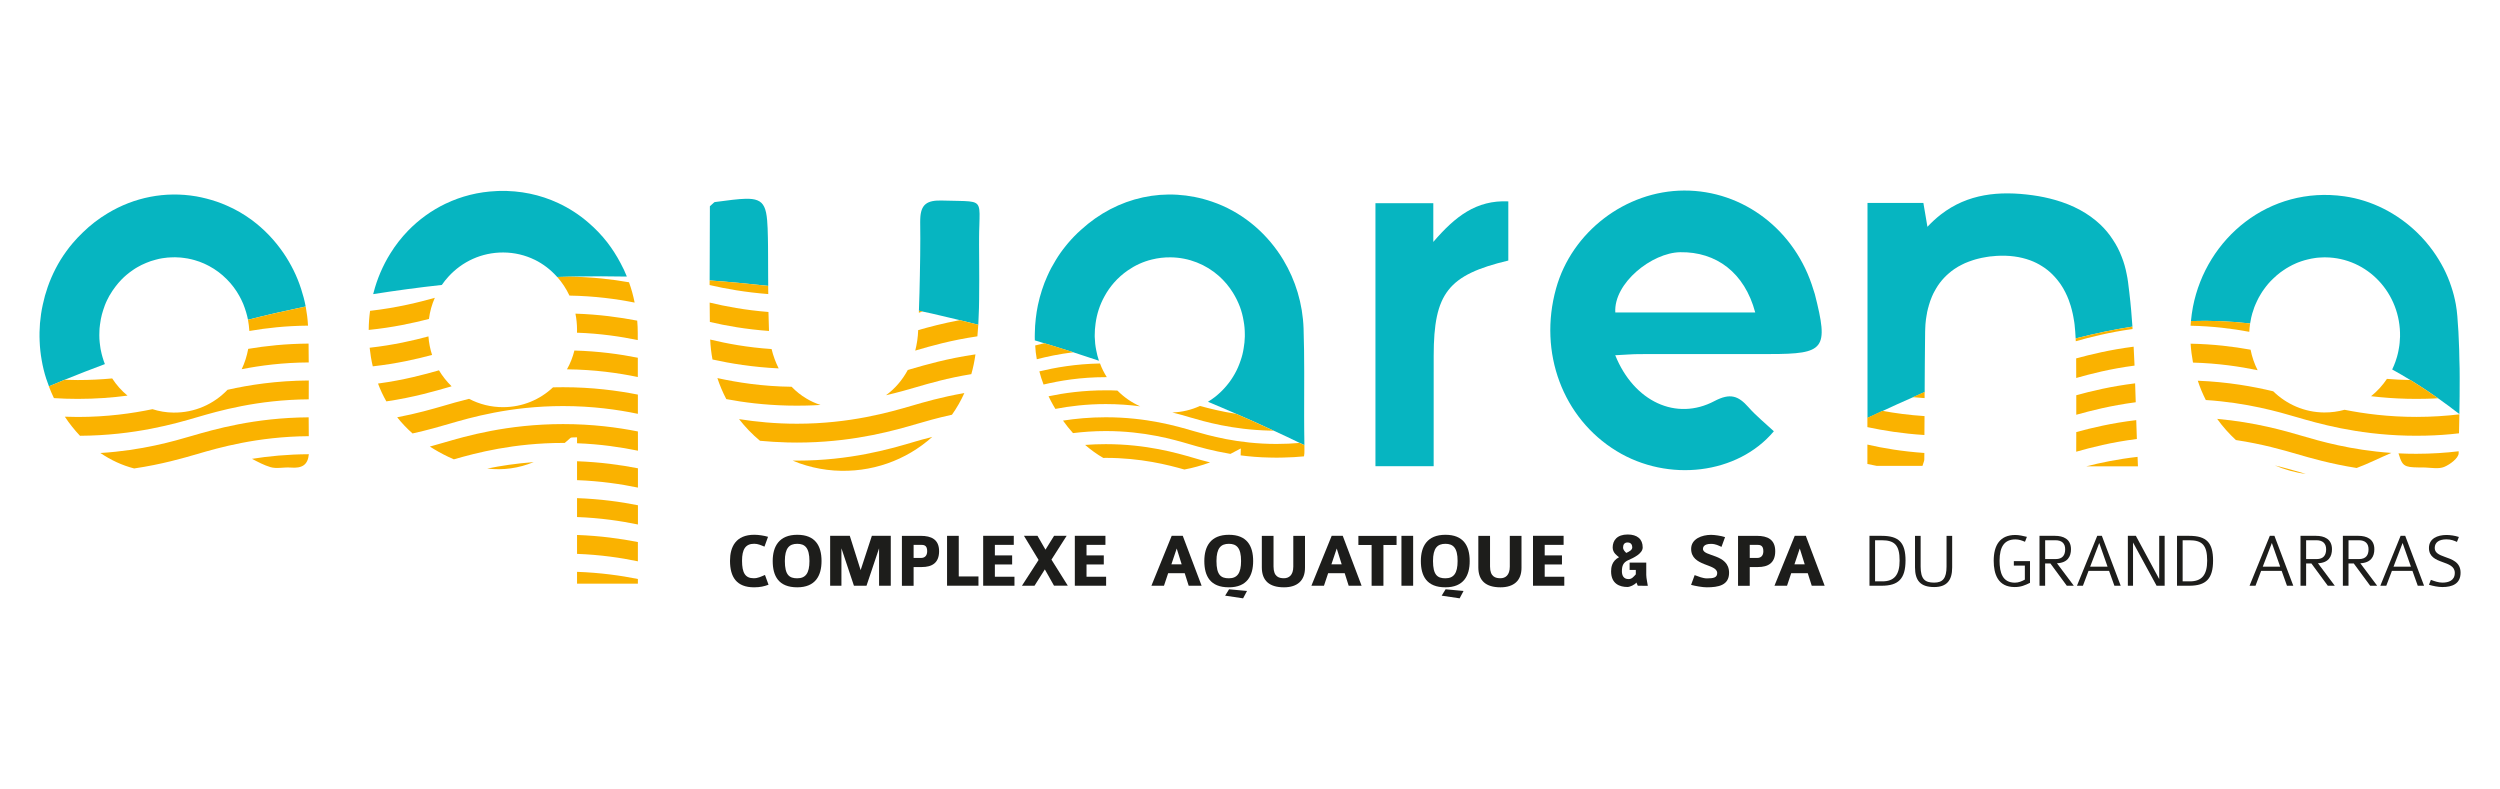 <?xml version="1.0" encoding="utf-8"?>
<!-- Generator: Adobe Illustrator 27.4.0, SVG Export Plug-In . SVG Version: 6.00 Build 0)  -->
<svg version="1.1" id="Calque_1" xmlns="http://www.w3.org/2000/svg" xmlns:xlink="http://www.w3.org/1999/xlink" x="0px" y="0px"
	 width="839.58px" height="264.93px" viewBox="0 0 839.58 264.93" enable-background="new 0 0 839.58 264.93" xml:space="preserve">
<g>
	<g>
		<g>
			<g>
				<path fill="#1D1D1B" d="M253.24,197.24c-5.91,0-8.08-3.49-8.08-8.9c0-4.67,1.94-8.75,8.16-8.75c1.45,0,3.34,0.3,4.61,0.69
					l-1.2,3.3c-1.1-0.46-2.19-0.97-3.43-0.97c-2.9,0-4.1,1.81-4.1,5.7c0,4.12,1.1,5.88,3.93,5.88c1.45,0,2.42-0.54,3.77-1.1
					l1.2,3.28C256.62,196.92,255.26,197.24,253.24,197.24z"/>
			</g>
		</g>
		<g>
			<g>
				<path fill="#1D1D1B" d="M267.74,197.24c-6.27,0-8.24-3.79-8.24-8.83c0-4.9,2.14-8.81,8.26-8.81c5.95,0,8.14,3.6,8.14,8.81
					C275.9,193.36,273.82,197.24,267.74,197.24z M267.74,182.63c-2.65,0-4.16,1.41-4.16,5.78c0,4.69,1.49,5.8,4.16,5.8
					c2.8,0,4.1-1.68,4.1-5.8C271.83,183.95,270.31,182.63,267.74,182.63z"/>
			</g>
		</g>
		<g>
			<g>
				<path fill="#1D1D1B" d="M295.22,196.71v-12.57L291,196.71h-4.22l-4.2-12.57v12.57h-3.79v-16.76h6.6l3.64,11.52l3.77-11.52h6.35
					v16.76H295.22z"/>
			</g>
		</g>
		<g>
			<g>
				<path fill="#1D1D1B" d="M309.58,190.43h-2.76v6.29h-3.93v-16.76h6.39c3.43,0,6.1,1.16,6.1,5.15
					C315.38,189.1,312.94,190.43,309.58,190.43z M309.24,182.98h-2.42v4.39h2.54c0.97,0,2.02-0.52,2.02-2.27
					C311.39,182.98,310.11,182.98,309.24,182.98z"/>
			</g>
		</g>
		<g>
			<g>
				<path fill="#1D1D1B" d="M318.05,196.71v-16.76h3.93v13.64h6.62v3.11H318.05z"/>
			</g>
		</g>
		<g>
			<g>
				<path fill="#1D1D1B" d="M330.18,196.71v-16.76h10.28v3.03h-6.35v3.55h5.8v3.03h-5.8v4.12h6.58v3.03
					C340.69,196.71,330.18,196.71,330.18,196.71z"/>
			</g>
		</g>
		<g>
			<g>
				<path fill="#1D1D1B" d="M353.98,196.71l-3.09-5.49l-3.47,5.49h-4.22l5.59-8.66l-4.92-8.12h4.54l2.69,4.67l2.9-4.67h4.22
					l-5.11,8.01l5.49,8.75h-4.63v0.02H353.98z"/>
			</g>
		</g>
		<g>
			<g>
				<path fill="#1D1D1B" d="M360.96,196.71v-16.76h10.28v3.03h-6.35v3.55h5.8v3.03h-5.8v4.12h6.58v3.03
					C371.47,196.71,360.96,196.71,360.96,196.71z"/>
			</g>
		</g>
		<g>
			<g>
				<path fill="#1D1D1B" d="M399.2,196.71l-1.34-4.22h-5.55l-1.41,4.22h-4.22l6.81-16.76h3.72l6.33,16.76H399.2z M395.18,184.2
					l-1.79,5.32h3.45L395.18,184.2z"/>
			</g>
		</g>
		<g>
			<g>
				<path fill="#1D1D1B" d="M412.69,197.24c-6.27,0-8.24-3.79-8.24-8.83c0-4.9,2.1-8.81,8.26-8.81c5.95,0,8.14,3.6,8.14,8.81
					C420.85,193.36,418.79,197.24,412.69,197.24z M412.69,182.63c-2.65,0-4.16,1.41-4.16,5.78c0,4.69,1.49,5.8,4.16,5.8
					c2.8,0,4.1-1.68,4.1-5.8C416.8,183.95,415.26,182.63,412.69,182.63z M417.47,200.94l-6.03-0.9l1.32-2.14l6.03,0.56
					L417.47,200.94z"/>
			</g>
		</g>
		<g>
			<g>
				<path fill="#1D1D1B" d="M431.2,197.24c-4.9,0-7.44-2.23-7.44-6.7v-10.58h3.93v10.3c0,3.49,1.89,3.93,3.49,3.93
					c1.64,0,3.15-0.97,3.15-3.93v-10.3h3.93v10.62C438.3,195.02,435.63,197.24,431.2,197.24z"/>
			</g>
		</g>
		<g>
			<g>
				<path fill="#1D1D1B" d="M452.93,196.71l-1.34-4.22h-5.55l-1.41,4.22h-4.22l6.81-16.76h3.72l6.33,16.76H452.93z M448.92,184.2
					l-1.79,5.32h3.45L448.92,184.2z"/>
			</g>
		</g>
		<g>
			<g>
				<path fill="#1D1D1B" d="M464.6,183.02v13.7h-3.97v-13.7h-4.44v-3.05h12.82v3.05H464.6z"/>
			</g>
		</g>
		<g>
			<g>
				<path fill="#1D1D1B" d="M470.65,196.71v-16.76h3.93v16.76H470.65z"/>
			</g>
		</g>
		<g>
			<g>
				<path fill="#1D1D1B" d="M485.41,197.24c-6.27,0-8.24-3.79-8.24-8.83c0-4.9,2.1-8.81,8.26-8.81c5.95,0,8.14,3.6,8.14,8.81
					C493.59,193.36,491.51,197.24,485.41,197.24z M485.41,182.63c-2.65,0-4.16,1.41-4.16,5.78c0,4.69,1.49,5.8,4.16,5.8
					c2.8,0,4.1-1.68,4.1-5.8C489.52,183.95,487.98,182.63,485.41,182.63z M490.19,200.94l-6.03-0.9l1.32-2.14l6.03,0.56
					L490.19,200.94z"/>
			</g>
		</g>
		<g>
			<g>
				<path fill="#1D1D1B" d="M503.91,197.24c-4.9,0-7.44-2.23-7.44-6.7v-10.58h3.93v10.3c0,3.49,1.89,3.93,3.49,3.93
					c1.64,0,3.15-0.97,3.15-3.93v-10.3h3.93v10.62C511.02,195.02,508.35,197.24,503.91,197.24z"/>
			</g>
		</g>
		<g>
			<g>
				<path fill="#1D1D1B" d="M514.83,196.71v-16.76h10.28v3.03h-6.35v3.55h5.8v3.03h-5.8v4.12h6.58v3.03
					C525.33,196.71,514.83,196.71,514.83,196.71z"/>
			</g>
		</g>
		<g>
			<g>
				<path fill="#1D1D1B" d="M550.02,196.71l-0.46-1.07c-0.56,0.76-2.17,1.49-3.03,1.49c-2.52,0-5.47-1.03-5.47-5.23
					c0-1.34,0.23-3.49,2.67-4.77c-0.65-0.52-2.14-1.47-2.14-3.26c0-2.35,1.45-4.37,5.04-4.37c3.19,0,5.04,1.53,5.04,4.35
					c0,2.08-3.13,3.53-4.81,4.25c-1.79,0.78-2.17,2-2.17,3.77c0,1.22,0.44,2.61,2.25,2.61c1.1,0,1.68-0.8,2.42-1.6v-1.47h-2.08
					v-2.48h5.59v4.16c0,1.1,0.46,2.99,0.52,3.64C553.4,196.71,550.02,196.71,550.02,196.71z M546.57,182.18
					c-1.1,0-1.49,0.8-1.49,1.68c0,0.86,0.69,1.43,1.07,1.83c0.97-0.44,2.02-0.97,2.02-1.87
					C548.14,183.15,547.91,182.18,546.57,182.18z"/>
			</g>
		</g>
		<g>
			<g>
				<path fill="#1D1D1B" d="M573.2,197.24c-1.45,0-3.87-0.44-5.28-0.82l1.2-3.28c1.24,0.46,2.76,1.1,4.12,1.1
					c2.14,0,3.45-0.23,3.45-1.79c0-3.23-8.75-2.12-8.75-8.12c0-3.38,3.64-4.71,6.7-4.71c1.14,0,3.32,0.3,4.69,0.76l-1.2,3.28
					c-0.97-0.42-1.92-1.01-3.53-1.01c-2.46,0-2.69,1.2-2.69,1.68c0,2.71,8.77,1.55,8.77,8.05
					C580.67,196.56,577.09,197.24,573.2,197.24z"/>
			</g>
		</g>
		<g>
			<g>
				<path fill="#1D1D1B" d="M590.38,190.43h-2.76v6.29h-3.93v-16.76h6.39c3.43,0,6.1,1.16,6.1,5.15
					C596.18,189.1,593.75,190.43,590.38,190.43z M590.04,182.98h-2.42v4.39h2.55c0.97,0,2.02-0.52,2.02-2.27
					C592.19,182.98,590.91,182.98,590.04,182.98z"/>
			</g>
		</g>
		<g>
			<g>
				<path fill="#1D1D1B" d="M608.44,196.71l-1.34-4.22h-5.55l-1.41,4.22h-4.22l6.81-16.76h3.72l6.33,16.76H608.44z M604.42,184.2
					l-1.79,5.32h3.45L604.42,184.2z"/>
			</g>
		</g>
		<g>
			<g>
				<path fill="#1D1D1B" d="M631.92,196.71h-4.09v-16.76h4.1c5.8,0,8.01,2.27,8.01,8.32C639.91,194.35,637.57,196.71,631.92,196.71z
					 M631.92,181.43h-2.21v13.81h2.44c3.93,0,5.8-2.1,5.8-6.94C637.96,183.06,636.27,181.43,631.92,181.43z"/>
			</g>
		</g>
		<g>
			<g>
				<path fill="#1D1D1B" d="M649.55,197.15c-4.56,0-6.43-2.14-6.43-6.62v-10.58h1.89v10.3c0,4.27,1.45,5.41,4.54,5.41
					c2.88,0,4.16-1.43,4.16-5.41v-10.3h1.89v10.62C655.61,195.02,653.68,197.15,649.55,197.15z"/>
			</g>
		</g>
		<g>
			<g>
				<path fill="#1D1D1B" d="M676.59,197.15c-5.59,0-7.04-4.31-7.04-8.83c0-5.15,2.04-8.66,7.28-8.66c1.18,0,2.67,0.32,3.87,0.63
					l-0.65,1.66c-1.01-0.44-2.04-0.8-3.19-0.8c-3.64,0-5.34,2.31-5.34,7.17c0,4.03,1.01,7.36,5.15,7.36c1.24,0,2.35-0.48,3.34-1.03
					v-4.71h-3.7v-1.49h5.43v7.28C680,196.58,678.7,197.15,676.59,197.15z"/>
			</g>
		</g>
		<g>
			<g>
				<path fill="#1D1D1B" d="M694.1,196.71l-5.51-7.48h-1.77v7.48h-1.89v-16.76h5.23c2.67,0,5.34,1.01,5.34,4.5
					c0,2.44-1.12,4.56-4.71,4.71l5.65,7.54L694.1,196.71L694.1,196.71z M690.3,181.43h-3.47v6.33h3.49c2.44,0,3.23-1.43,3.23-3.28
					C693.58,182.5,692.4,181.43,690.3,181.43z"/>
			</g>
		</g>
		<g>
			<g>
				<path fill="#1D1D1B" d="M710.08,196.71l-1.79-5h-6.89l-1.89,5h-2l6.81-16.76h1.55l6.33,16.76H710.08z M704.99,182.35l-3.05,7.95
					h5.84L704.99,182.35z"/>
			</g>
		</g>
		<g>
			<g>
				<path fill="#1D1D1B" d="M724.25,196.71l-7.91-14.52v14.52h-1.74v-16.76h2.69l7.84,14.52v-14.52h1.83v16.76H724.25z"/>
			</g>
		</g>
		<g>
			<g>
				<path fill="#1D1D1B" d="M735.21,196.71h-4.1v-16.76h4.1c5.8,0,8.01,2.27,8.01,8.32C743.21,194.35,740.88,196.71,735.21,196.71z
					 M735.21,181.43H733v13.81h2.44c3.93,0,5.8-2.1,5.8-6.94C741.24,183.06,739.56,181.43,735.21,181.43z"/>
			</g>
		</g>
		<g>
			<g>
				<path fill="#1D1D1B" d="M768.04,196.71l-1.79-5h-6.89l-1.89,5h-2l6.81-16.76h1.55l6.33,16.76H768.04z M762.96,182.35l-3.05,7.95
					h5.84L762.96,182.35z"/>
			</g>
		</g>
		<g>
			<g>
				<path fill="#1D1D1B" d="M781.75,196.71l-5.51-7.48h-1.77v7.48h-1.89v-16.76h5.23c2.67,0,5.34,1.01,5.34,4.5
					c0,2.44-1.12,4.56-4.71,4.71l5.65,7.54L781.75,196.71L781.75,196.71z M777.94,181.43h-3.47v6.33h3.49
					c2.44,0,3.23-1.43,3.23-3.28C781.2,182.5,780.02,181.43,777.94,181.43z"/>
			</g>
		</g>
		<g>
			<g>
				<path fill="#1D1D1B" d="M795.98,196.71l-5.51-7.48h-1.77v7.48h-1.89v-16.76h5.23c2.67,0,5.34,1.01,5.34,4.5
					c0,2.44-1.12,4.56-4.71,4.71l5.65,7.54L795.98,196.71L795.98,196.71z M792.18,181.43h-3.47v6.33h3.49
					c2.44,0,3.23-1.43,3.23-3.28C795.45,182.5,794.28,181.43,792.18,181.43z"/>
			</g>
		</g>
		<g>
			<g>
				<path fill="#1D1D1B" d="M811.96,196.71l-1.79-5h-6.89l-1.89,5h-2l6.81-16.76h1.55l6.33,16.76H811.96z M806.87,182.35l-3.05,7.95
					h5.84L806.87,182.35z"/>
			</g>
		</g>
		<g>
			<g>
				<path fill="#1D1D1B" d="M820.22,197.15c-1.45,0-3.09-0.36-4.5-0.76l0.65-1.66c1.24,0.46,2.52,0.93,3.89,0.93
					c2,0,4.14-0.67,4.14-3.26c0-2.25-2.08-2.9-4.22-3.68c-2.23-0.8-4.46-1.77-4.46-4.69c0-3.15,2.82-4.37,5.91-4.37
					c1.14,0,2.78,0.21,4.14,0.67l-0.65,1.66c-0.97-0.42-1.92-0.86-3.53-0.86c-2.37,0-3.93,0.93-3.93,2.9c0,1.66,1.53,2.31,3.3,2.95
					c2.48,0.88,5.38,1.77,5.38,5.36C826.34,196.1,823.5,197.15,820.22,197.15z"/>
			</g>
		</g>
	</g>
	<g>
		<g>
			<path fill="none" d="M58.78,86.42c-14.17-0.15-25.52,11.52-25.44,26.17c0.02,3.45,0.67,6.7,1.85,9.69
				c13.96-5.19,30.04-10.36,48.08-14.91C81.04,95.51,71.04,86.53,58.78,86.42z"/>
		</g>
	</g>
	<g>
		<g>
			<path fill="none" d="M169.02,84.8c-8.58-0.02-16.08,4.25-20.62,10.89c12.38-1.36,25.33-2.27,38.74-2.67
				C182.66,87.96,176.26,84.8,169.02,84.8z"/>
		</g>
	</g>
	<g>
		<g>
			<path fill="none" d="M418.04,113.11c0.4-14.59-10.79-26.55-24.95-26.7c-14.17-0.15-25.52,11.52-25.44,26.17
				c0.02,3.01,0.52,5.86,1.43,8.53c12.02,4.08,24.22,8.66,36.58,13.79C412.89,130.53,417.78,122.5,418.04,113.11z"/>
		</g>
	</g>
	<g>
		<g>
			<path fill="none" d="M670.49,85.9c-15.06,0.93-23.8,10.09-23.98,25.42c-0.09,6.77-0.13,13.54-0.15,20.31
				c17.49-7.57,34.33-13.77,50.71-17.97c-0.09-1.55-0.17-3.13-0.36-4.67C694.88,93.49,685.15,84.99,670.49,85.9z"/>
		</g>
	</g>
	<g>
		<g>
			<path fill="none" d="M780.97,86.42c-12.76-0.11-23.46,9.65-25.31,22.2c16.04,1.87,31.87,6.77,47.72,15.45
				c1.6-3.32,2.54-7.04,2.63-10.99C806.31,98.47,795.08,86.53,780.97,86.42z"/>
		</g>
	</g>
	<g>
		<g>
			<path fill="none" d="M564.27,84.7c-9.52,0.15-22.39,10.38-21.82,20.23c15.45,0,30.92,0,46.99,0
				C585.9,91.56,576.36,84.54,564.27,84.7z"/>
		</g>
	</g>
	<g>
		<g>
			<path fill="#06B5C1" d="M210.52,92.88c-2.9-0.06-5.8-0.09-8.66-0.09c-2.42,0-4.83,0.02-7.24,0.06c-1.03,0.02-2.06,0.04-3.09,0.06
				h-0.13c-1.43,0.02-2.86,0.06-4.27,0.11c-0.04-0.04-0.06-0.06-0.09-0.11h-0.02c-2.1-2.35-4.63-4.29-7.46-5.68c0,0,0,0-0.02,0
				c-3.17-1.55-6.75-2.42-10.53-2.44c-7.3-0.02-13.79,3.07-18.38,8.08c-0.82,0.88-1.57,1.83-2.25,2.82
				c-7.93,0.86-15.6,1.92-23.06,3.09c0.04-0.19,0.09-0.38,0.15-0.54c0.59-2.31,1.36-4.54,2.27-6.68c0.97-2.25,2.08-4.42,3.38-6.48
				c1.7-2.76,3.7-5.3,5.91-7.59c3.64-3.75,7.88-6.81,12.59-9.08c0.02-0.02,0.04-0.02,0.06-0.02c5.19-2.48,10.95-3.97,17.07-4.22
				c0.28-0.02,0.56-0.04,0.84-0.04c7.13-0.19,13.85,1.26,19.84,4.05c3.7,1.72,7.15,3.95,10.21,6.62c2.29,1.96,4.39,4.16,6.29,6.58
				c1.68,2.19,3.19,4.54,4.5,7.04C209.22,89.85,209.91,91.35,210.52,92.88z"/>
		</g>
	</g>
	<g>
		<g>
			<path fill="#06B5C1" d="M438.05,148.59c-0.02,0.3,0,0.61,0,0.9c-0.52-0.26-1.07-0.52-1.6-0.76c-2.9-1.41-5.78-2.78-8.66-4.08
				c-0.02-0.02-0.04-0.02-0.04-0.02c-0.46-0.23-0.9-0.44-1.34-0.61c-3.75-1.74-7.48-3.43-11.2-5.02h-0.02
				c-0.02,0-0.02-0.02-0.04-0.02c-3.17-1.41-6.33-2.73-9.48-4.05c0.8-0.48,1.57-1.03,2.33-1.6c1.47-1.16,2.82-2.46,4.01-3.91
				c1.01-1.2,1.89-2.5,2.67-3.89c0.78-1.39,1.43-2.86,1.94-4.42c0.48-1.34,0.84-2.78,1.05-4.22c0.23-1.24,0.34-2.5,0.38-3.79
				c0-0.28,0.02-0.56,0-0.84c0-1.51-0.13-3.01-0.4-4.44c-0.26-1.66-0.69-3.28-1.26-4.81c-0.63-1.66-1.41-3.23-2.33-4.71
				c-1.3-2.1-2.88-3.97-4.71-5.61c-4.35-3.85-10.01-6.2-16.25-6.27c-2.17-0.02-4.25,0.23-6.25,0.73c-2.95,0.71-5.68,1.98-8.1,3.66
				c-1.7,1.18-3.28,2.56-4.65,4.14c-1.22,1.39-2.29,2.92-3.19,4.59c-0.78,1.41-1.43,2.9-1.94,4.46c-0.48,1.49-0.84,3.05-1.05,4.67
				c-0.19,1.28-0.28,2.61-0.28,3.93v0.49c0.04,1.57,0.21,3.11,0.52,4.61c0.21,1.18,0.52,2.33,0.9,3.45
				c-2.88-0.97-5.74-1.92-8.6-2.84c-3.26-1.05-6.5-2.06-9.74-3.03c-1.07-0.34-2.12-0.65-3.19-0.97c-0.02-0.84-0.04-1.68,0-2.52
				c0.02-1.62,0.13-3.26,0.32-4.85c0.17-1.49,0.4-2.99,0.71-4.46c0.36-1.72,0.82-3.43,1.36-5.09c0.5-1.6,1.12-3.15,1.81-4.69
				c0.8-1.83,1.75-3.6,2.8-5.3c1.03-1.72,2.19-3.36,3.47-4.92c0.21-0.28,0.44-0.54,0.67-0.82c1.36-1.6,2.82-3.11,4.33-4.44
				c0,0,0-0.02,0.02-0.02c12.17-11.14,28.55-14.78,44.02-9.48c9.5,3.23,17.51,9.71,23,18.08c0.34,0.5,0.65,1.03,0.97,1.55
				c4.05,6.75,6.48,14.61,6.77,22.98c0.32,9.74,0.19,19.47,0.19,29.22c0,1.55,0,3.09,0.02,4.65
				C438.01,145.66,438.01,147.12,438.05,148.59z"/>
		</g>
	</g>
	<g>
		<g>
			<path fill="#06B5C1" d="M826.04,126.75c0,2.12,0,4.25-0.02,6.37c-0.02,1.98-0.04,3.95-0.09,5.93c-2.39-1.85-4.77-3.62-7.15-5.3
				c-1.39-0.99-2.78-1.94-4.14-2.84c-1.72-1.14-3.45-2.23-5.15-3.28c-0.02-0.02-0.04-0.02-0.04-0.02c-2.04-1.24-4.05-2.42-6.08-3.53
				c0.42-0.86,0.8-1.77,1.12-2.69c0.17-0.48,0.34-0.99,0.48-1.49c0.09-0.36,0.19-0.71,0.28-1.07c0.06-0.28,0.15-0.56,0.19-0.86
				c0.08-0.38,0.17-0.76,0.21-1.14c0.11-0.56,0.17-1.14,0.23-1.7c0-0.02,0-0.02,0-0.04c0.07-0.67,0.11-1.34,0.13-2.01
				c0.3-14.59-10.93-26.53-25.04-26.65h-0.52c-0.46,0-0.9,0.02-1.36,0.06c-0.08,0-0.19,0-0.3,0.02c-0.5,0.02-1.01,0.09-1.51,0.17
				c-0.38,0.04-0.76,0.11-1.12,0.19c-0.38,0.06-0.76,0.15-1.16,0.26c-0.73,0.17-1.47,0.38-2.19,0.63c-0.36,0.11-0.69,0.23-1.05,0.38
				c-0.23,0.09-0.44,0.19-0.67,0.28c-0.82,0.36-1.6,0.73-2.37,1.18c-0.65,0.36-1.3,0.76-1.92,1.2c-0.32,0.21-0.63,0.42-0.93,0.65
				c-0.44,0.34-0.88,0.67-1.3,1.05c-0.44,0.36-0.84,0.73-1.24,1.14c-0.28,0.26-0.54,0.52-0.8,0.8c-0.52,0.54-1.01,1.12-1.47,1.7
				c-0.23,0.3-0.46,0.59-0.67,0.9c-0.38,0.5-0.71,1.01-1.03,1.53c-0.19,0.28-0.36,0.56-0.52,0.88c-0.11,0.19-0.21,0.38-0.32,0.56
				c-0.15,0.28-0.3,0.54-0.42,0.84c-0.09,0.15-0.17,0.3-0.21,0.44c-0.17,0.3-0.3,0.61-0.42,0.93c-0.15,0.32-0.28,0.63-0.4,0.97
				c-0.23,0.65-0.46,1.3-0.65,1.98c0,0.02,0,0.02-0.02,0.04c-0.15,0.48-0.28,0.99-0.38,1.49c-0.02,0.13-0.06,0.23-0.06,0.34
				c-0.13,0.52-0.21,1.07-0.3,1.6c-6.58-0.76-13.2-1.03-19.87-0.82c0.15-1.62,0.38-3.19,0.67-4.77c4.5-23.12,25.61-40.7,50.83-37.12
				c9.21,1.3,17.79,5.72,24.47,12.19c1.96,1.89,3.75,3.97,5.36,6.22c1.32,1.83,2.5,3.79,3.55,5.8c1.01,1.98,1.87,4.03,2.56,6.16
				c0.65,1.89,1.14,3.87,1.51,5.86c0.23,1.34,0.42,2.69,0.52,4.08c0.06,0.73,0.13,1.47,0.15,2.21c0.17,1.98,0.28,3.97,0.34,5.95
				v0.02c0.11,2.12,0.17,4.22,0.19,6.35C826.02,122.75,826.04,124.75,826.04,126.75z"/>
		</g>
	</g>
	<g>
		<g>
			<path fill="#06B5C1" d="M542.91,151.49c17.32,10.58,40.63,7.84,52.81-6.66c-2.84-2.65-5.95-5.15-8.55-8.1
				c-3.4-3.83-6.12-4.81-11.4-2.04c-12.8,6.79-27.04,0.21-33.32-15.39c3.26-0.15,5.68-0.38,8.12-0.38
				c14.59-0.04,29.16-0.02,43.75-0.02c18.59,0,19.84-1.66,15.16-20.12c-0.13-0.48-0.32-0.95-0.46-1.43
				c-5.97-19.98-23.51-33.44-43.46-33.36c-19.67,0.09-37.72,13.9-42.99,32.92C516.59,118.4,524.83,140.47,542.91,151.49z
				 M564.27,84.7c12.09-0.19,21.63,6.85,25.19,20.23c-16.06,0-31.54,0-46.99,0C541.88,95.09,554.75,84.85,564.27,84.7z"/>
		</g>
	</g>
	<g>
		<g>
			<path fill="#06B5C1" d="M716.14,109.68c-6.29,0.99-12.65,2.33-19.07,3.97c-0.09-1.55-0.17-3.13-0.36-4.67
				c-0.04-0.28-0.06-0.54-0.11-0.82c-0.02-0.19-0.04-0.38-0.09-0.54c-0.06-0.46-0.13-0.9-0.23-1.32c-0.04-0.32-0.13-0.63-0.19-0.95
				c-0.11-0.46-0.21-0.9-0.32-1.34c-0.11-0.44-0.23-0.88-0.36-1.3c-0.21-0.67-0.44-1.34-0.67-1.98c-0.17-0.42-0.34-0.82-0.5-1.22
				c-0.19-0.44-0.4-0.88-0.61-1.3c-0.23-0.46-0.48-0.93-0.73-1.36c-0.15-0.26-0.28-0.48-0.44-0.71c-0.19-0.32-0.38-0.61-0.59-0.9
				c-0.11-0.15-0.19-0.28-0.3-0.4c-0.19-0.28-0.4-0.54-0.61-0.8c-0.3-0.36-0.59-0.69-0.88-1.03c-0.28-0.32-0.56-0.61-0.86-0.9
				c-0.52-0.52-1.07-1.01-1.64-1.45c-0.28-0.21-0.52-0.4-0.8-0.61c-0.34-0.23-0.65-0.44-0.99-0.65c-1.24-0.8-2.56-1.45-3.99-1.98
				c-3.32-1.22-7.11-1.74-11.31-1.49c-0.61,0.04-1.22,0.11-1.81,0.17h-0.13c-0.06,0-0.15,0.02-0.21,0.02
				c-0.38,0.04-0.73,0.11-1.12,0.17c-0.56,0.09-1.14,0.17-1.68,0.3c-0.44,0.09-0.86,0.19-1.28,0.3c-0.3,0.09-0.59,0.15-0.86,0.23
				c-0.3,0.06-0.56,0.15-0.84,0.26c-0.48,0.15-0.97,0.32-1.43,0.5c-0.4,0.15-0.78,0.3-1.14,0.46h-0.02
				c-0.36,0.17-0.71,0.34-1.07,0.52c-0.44,0.21-0.88,0.44-1.3,0.69c-0.44,0.26-0.86,0.52-1.26,0.8c-0.09,0.06-0.15,0.11-0.21,0.15
				c-0.54,0.38-1.07,0.78-1.57,1.22c-0.28,0.23-0.54,0.46-0.82,0.73c-0.28,0.26-0.54,0.5-0.8,0.8c-0.5,0.52-0.99,1.1-1.43,1.68
				c0,0.02-0.02,0.02-0.02,0.02c-0.44,0.59-0.86,1.2-1.24,1.85c-0.23,0.36-0.44,0.73-0.63,1.12c-0.15,0.26-0.28,0.5-0.4,0.76
				c-0.15,0.32-0.3,0.65-0.44,0.99c-0.21,0.46-0.38,0.93-0.54,1.39c-0.19,0.54-0.36,1.1-0.52,1.66c-0.02,0.06-0.04,0.13-0.04,0.21
				c-0.13,0.42-0.26,0.84-0.34,1.28c-0.11,0.38-0.17,0.76-0.23,1.16c-0.06,0.23-0.11,0.48-0.13,0.71c-0.06,0.4-0.15,0.8-0.19,1.22
				c-0.04,0.4-0.09,0.82-0.13,1.26c-0.02,0.15-0.02,0.32-0.04,0.46c0,0.11-0.02,0.21-0.02,0.34v0.11c-0.02,0.23-0.04,0.48-0.04,0.71
				c-0.02,0.38-0.02,0.78-0.04,1.18c-0.02,1.22-0.04,2.44-0.04,3.66c-0.04,2.12-0.04,4.22-0.06,6.35c-0.02,2.02-0.02,4.01-0.04,6.03
				c0,1.43-0.02,2.84-0.02,4.27c-1.32,0.56-2.65,1.16-3.99,1.77h-0.02c-3.36,1.47-6.75,3.01-10.15,4.59
				c-1.68,0.76-3.36,1.53-5.04,2.33v-72.2h18.77c0.19,1.14,0.4,2.31,0.63,3.7c0.21,1.24,0.46,2.65,0.73,4.31
				c1.43-1.53,2.92-2.9,4.46-4.1c9.06-7.04,19.61-8.05,30.88-6.5c2.61,0.36,5.09,0.88,7.44,1.55c3.07,0.86,5.91,2,8.49,3.4
				c2.5,1.36,4.77,2.99,6.75,4.85c1.6,1.51,3.01,3.19,4.2,5.04c1.22,1.81,2.25,3.77,3.05,5.91c0.71,1.79,1.26,3.7,1.64,5.72
				c0.19,0.86,0.34,1.77,0.46,2.67c0.17,1.2,0.32,2.37,0.44,3.58c0.23,1.98,0.44,3.93,0.61,5.91
				C715.86,106,716.01,107.85,716.14,109.68z"/>
		</g>
	</g>
	<g>
		<g>
			<path fill="#06B5C1" d="M257.99,96.01c-6.64-0.73-13.2-1.36-19.67-1.83c0-1.66,0-3.3,0.02-4.94c0-1.98,0.02-3.93,0.02-5.86
				c0-2.19,0.02-4.37,0.02-6.52c0.02-1.98,0.02-3.93,0.02-5.86v-1.73c1.28-1.12,1.45-1.39,1.66-1.41c4.48-0.59,7.82-1.05,10.32-1.1
				c1.68-0.04,2.97,0.11,3.97,0.52c2.12,0.84,2.95,2.84,3.28,6.68c0.15,1.64,0.21,3.64,0.26,6.01c0.02,0.86,0.02,1.79,0.04,2.78
				c0.02,1.2,0.02,2.39,0.02,3.6c0.02,2.02,0.02,4.01,0.02,6.03C257.99,93.59,257.99,94.81,257.99,96.01z"/>
		</g>
	</g>
	<g>
		<g>
			<path fill="#06B5C1" d="M328.8,81.72c0,2.12,0.02,4.25,0.04,6.39c0,1.98,0.02,3.97,0.02,5.97c0.02,2.14,0,4.27-0.04,6.41
				c-0.02,2-0.06,3.99-0.17,5.99c-0.02,0.86-0.06,1.72-0.11,2.59c-2.08-0.52-4.16-1.05-6.22-1.55c-0.17-0.04-0.34-0.09-0.5-0.13
				c-1.85-0.46-3.68-0.9-5.51-1.3c-0.15-0.04-0.3-0.09-0.46-0.11c-1.98-0.48-3.97-0.93-5.95-1.34c-0.44-0.11-0.86-0.21-1.3-0.3
				c0.06-2,0.13-3.99,0.19-5.97c0.04-1.96,0.09-3.89,0.13-5.84c0.06-2.21,0.09-4.42,0.11-6.62c0.04-1.94,0.04-3.87,0.04-5.8
				c0-1.87-0.02-3.75-0.04-5.59c0-0.36,0-0.67,0.02-0.99c0.17-4.92,2.25-6.35,7.44-6.18c8.55,0.28,11.33-0.21,12.15,2.02
				c0.46,1.18,0.34,3.13,0.26,6.37c-0.04,1.18-0.09,2.52-0.09,4.08V81.72L328.8,81.72z"/>
		</g>
	</g>
	<g>
		<g>
			<path fill="#06B5C1" d="M481.48,119.47c0.02-21.02,4.81-27.14,25.06-31.97c0-6.56,0-13.12,0-19.87
				c-10.77-0.5-17.87,5.09-25.19,13.62c0-5.55,0-9.16,0-13.01c-6.83,0-12.95,0-19.43,0c0,29.71,0,58.76,0,88.33
				c6.5,0,12.63,0,19.55,0C481.48,143.55,481.46,131.5,481.48,119.47z"/>
		</g>
	</g>
	<g>
		<g>
			<path fill="#06B5C1" d="M102.66,102.95c-0.11,0.02-0.23,0.04-0.34,0.06c-0.02,0-0.02,0-0.04,0c-6.52,1.36-12.89,2.82-19,4.37
				c-0.09-0.42-0.17-0.84-0.28-1.26s-0.21-0.82-0.34-1.24c-0.13-0.48-0.3-0.97-0.46-1.43c-0.15-0.46-0.34-0.93-0.52-1.39
				c-0.21-0.5-0.44-1.01-0.69-1.51c-0.19-0.38-0.4-0.78-0.61-1.16c-1.14-2.06-2.56-3.95-4.2-5.59c-0.42-0.44-0.86-0.84-1.32-1.24
				c-0.02-0.02-0.04-0.04-0.06-0.06c-0.44-0.38-0.9-0.76-1.36-1.1c-0.11-0.09-0.21-0.17-0.32-0.23c-0.82-0.61-1.7-1.18-2.61-1.66
				c-0.06-0.04-0.11-0.09-0.17-0.11c-0.32-0.17-0.65-0.36-0.99-0.5c-0.28-0.15-0.56-0.28-0.84-0.4c-0.99-0.44-2.02-0.82-3.09-1.12
				c-0.34-0.11-0.69-0.19-1.05-0.28c-0.86-0.21-1.72-0.38-2.63-0.48c-0.36-0.06-0.71-0.09-1.1-0.13c-0.61-0.04-1.22-0.09-1.85-0.09
				c-0.46,0-0.93,0-1.39,0.04c-0.02,0-0.02,0-0.04,0c-0.36,0.02-0.71,0.04-1.07,0.06c-0.36,0.04-0.71,0.06-1.07,0.13
				c-0.28,0.02-0.54,0.06-0.8,0.11c-0.34,0.06-0.67,0.13-1.01,0.19c-0.38,0.09-0.73,0.17-1.1,0.28c-1.14,0.28-2.23,0.65-3.28,1.1
				c0,0-0.02,0-0.04,0.02c-0.48,0.19-0.97,0.42-1.45,0.65s-0.97,0.5-1.45,0.78c-0.46,0.28-0.93,0.54-1.36,0.86
				c-0.78,0.52-1.53,1.1-2.25,1.7c-0.26,0.21-0.5,0.44-0.76,0.67c-0.13,0.11-0.26,0.23-0.36,0.34c-0.23,0.21-0.46,0.44-0.67,0.67
				c-0.67,0.69-1.28,1.43-1.87,2.19c-0.71,0.93-1.39,1.92-1.98,2.95c-0.02,0.04-0.06,0.11-0.11,0.17c-0.28,0.48-0.52,0.99-0.78,1.51
				c-0.28,0.54-0.5,1.12-0.73,1.68c-0.19,0.5-0.38,1.03-0.54,1.55c-0.34,1.01-0.61,2.06-0.82,3.13c0,0.04,0,0.09-0.02,0.15
				c-0.11,0.54-0.19,1.1-0.26,1.66c-0.06,0.44-0.11,0.86-0.15,1.3c-0.02,0.28-0.04,0.54-0.04,0.82c-0.04,0.48-0.04,0.97-0.04,1.47
				c0,0.82,0.04,1.62,0.13,2.42c0.02,0.32,0.06,0.61,0.11,0.9c0,0.17,0.02,0.32,0.06,0.46c0.02,0.3,0.09,0.59,0.13,0.88
				c0.04,0.21,0.06,0.4,0.13,0.59c0.04,0.34,0.13,0.65,0.21,0.97c0.09,0.4,0.19,0.8,0.32,1.18c0.13,0.44,0.26,0.86,0.4,1.28
				c0.13,0.34,0.26,0.67,0.38,1.01c-4.75,1.77-9.25,3.53-13.5,5.26c-1.81,0.73-3.58,1.47-5.28,2.21c-0.34-0.86-0.63-1.72-0.93-2.59
				c-0.65-2.02-1.16-4.1-1.51-6.18c-0.38-2.12-0.61-4.27-0.69-6.43c-0.09-2-0.04-3.99,0.11-5.97c0.19-2.1,0.48-4.2,0.95-6.29
				c0.42-2,0.97-3.95,1.64-5.88c0.73-2.1,1.62-4.16,2.65-6.16c1.05-2.04,2.25-3.99,3.62-5.86c0.67-0.95,1.39-1.85,2.14-2.73
				c1.07-1.26,2.21-2.46,3.38-3.58c2.56-2.5,5.36-4.65,8.3-6.41c8.97-5.44,19.4-7.48,29.74-5.73h0.02c2.33,0.42,4.63,1.01,6.94,1.79
				c1.14,0.4,2.27,0.82,3.36,1.32c2.99,1.28,5.78,2.92,8.38,4.83c2.1,1.55,4.05,3.28,5.86,5.17c1.74,1.83,3.34,3.81,4.79,5.91
				c1.26,1.85,2.39,3.79,3.4,5.82c0.99,2,1.83,4.08,2.52,6.22C101.75,98.93,102.28,100.93,102.66,102.95z"/>
		</g>
	</g>
	<g>
		<path fill="#FAB200" d="M360.47,118.3c-4.83,0.59-8.98,1.49-12.28,2.35c-0.28-1.53-0.46-3.07-0.54-4.63c0.97-0.26,2-0.5,3.09-0.76
			C353.98,116.23,357.22,117.24,360.47,118.3z"/>
		<path fill="none" d="M350.75,115.27c-1.1,0.26-2.12,0.5-3.09,0.76c-0.06-0.56-0.09-1.16-0.11-1.72
			C348.62,114.62,349.67,114.93,350.75,115.27z"/>
		<path fill="#FAB200" d="M371.7,126.66h-0.34c-8.45,0-15.53,1.2-20.9,2.48c-0.56-1.45-1.03-2.92-1.41-4.42
			c5.23-1.26,12.11-2.5,20.37-2.65C370.02,123.7,370.8,125.23,371.7,126.66z"/>
		<path fill="none" d="M369.43,122.08c-8.26,0.15-15.14,1.39-20.37,2.65c-0.36-1.34-0.65-2.71-0.86-4.08
			c3.3-0.86,7.44-1.77,12.28-2.35c2.86,0.93,5.72,1.87,8.6,2.84C369.18,121.45,369.28,121.77,369.43,122.08z"/>
		<path fill="#FAB200" d="M382.91,136.46c-3.49-0.46-7.36-0.76-11.54-0.76c-6.52,0-12.21,0.71-16.94,1.62
			c-0.52-0.86-1.03-1.74-1.51-2.67c-0.28-0.52-0.54-1.05-0.78-1.57c5.21-1.1,11.69-2,19.24-2c1.32,0,2.63,0.02,3.89,0.09
			C377.46,133.39,380.05,135.19,382.91,136.46z"/>
		<path fill="none" d="M371.37,131.08c-7.54,0-14.02,0.9-19.24,2c-0.63-1.28-1.2-2.61-1.66-3.93c5.36-1.28,12.45-2.48,20.9-2.48
			h0.34c1.01,1.64,2.21,3.15,3.55,4.5C374,131.1,372.69,131.08,371.37,131.08z"/>
		<path fill="#FAB200" d="M438.07,151.05c0.02,0.84-0.02,1.57-0.15,2.21c-2.17,0.21-4.48,0.36-6.89,0.4
			c-0.76,0.04-1.53,0.04-2.31,0.04s-1.55,0-2.31-0.04c-3.51-0.06-6.77-0.34-9.76-0.73c0.02-0.78,0.04-1.55,0.06-2.33
			c-1.18,0.65-2.33,1.26-3.49,1.83h-0.02c-5.99-1.01-10.68-2.35-13.81-3.28c-5.23-1.53-15.01-4.39-28.03-4.39
			c-3.97,0-7.67,0.28-11.01,0.69c-1.18-1.3-2.29-2.71-3.36-4.2c4.2-0.65,9.04-1.12,14.38-1.12c13.68,0,23.86,2.99,29.32,4.59
			c5.23,1.51,15.01,4.37,28.03,4.37c2.71,0,5.3-0.13,7.74-0.34c0.52,0.23,1.07,0.5,1.6,0.76
			C438.07,150.02,438.05,150.53,438.07,151.05z"/>
		<path fill="#FAB200" d="M406.39,155.29c-2.95,1.07-5.82,1.87-8.64,2.39c-5.53-1.57-14.63-3.91-26.39-3.91c-0.26,0-0.5,0-0.76,0.02
			h-0.08c-2.17-1.24-4.14-2.69-6.1-4.37c2.19-0.17,4.52-0.26,6.94-0.26c13.66,0,23.84,2.97,29.32,4.56
			C402.2,154.18,404.12,154.73,406.39,155.29z"/>
		<path fill="none" d="M371.37,153.78c11.75,0,20.85,2.33,26.39,3.91c-9.99,1.94-19.22,0.59-27.14-3.89
			C370.86,153.78,371.11,153.78,371.37,153.78z"/>
		<path fill="none" d="M413.2,152.41c-2.31,1.12-4.59,2.08-6.81,2.88c-2.27-0.56-4.18-1.12-5.7-1.55
			c-5.49-1.6-15.66-4.56-29.32-4.56c-2.42,0-4.75,0.09-6.94,0.26c-1.43-1.2-2.78-2.54-4.08-3.99c3.34-0.42,7.04-0.69,11.01-0.69
			c13.01,0,22.79,2.86,28.03,4.39C402.52,150.06,407.21,151.41,413.2,152.41z"/>
		<path fill="#FAB200" d="M427.75,144.63c-0.46,0.02-0.9,0-1.34-0.02c-12.53-0.3-21.87-3.01-27.02-4.52
			c-1.51-0.46-3.43-1.01-5.7-1.57c3.3-0.11,6.46-0.88,9.29-2.19c3.09,0.84,7.19,1.89,12.15,2.65c0.02,0,0.02,0.02,0.04,0.02h0.02
			c3.72,1.6,7.46,3.28,11.2,5.02C426.85,144.2,427.28,144.41,427.75,144.63z"/>
		<path fill="none" d="M415.13,138.98c-4.96-0.76-9.06-1.81-12.15-2.65c0.93-0.42,1.81-0.88,2.67-1.41
			C408.81,136.25,411.96,137.57,415.13,138.98z"/>
		<path fill="none" d="M436.45,148.74c-2.44,0.21-5.02,0.34-7.74,0.34c-13.01,0-22.79-2.86-28.03-4.37
			c-5.47-1.6-15.64-4.59-29.32-4.59c-5.34,0-10.17,0.46-14.38,1.12c-0.9-1.24-1.74-2.54-2.56-3.91c4.73-0.9,10.43-1.62,16.94-1.62
			c4.18,0,8.05,0.3,11.54,0.76c0.02,0,0.02,0.02,0.04,0.02c2.95,1.28,6.18,2.02,9.61,2.06c0.36,0,0.71,0,1.1-0.02
			c0.02,0,0.02,0,0.04,0c2.27,0.56,4.18,1.12,5.7,1.57c5.15,1.51,14.48,4.22,27.02,4.52c0.44,0.02,0.88,0.04,1.34,0.02
			c0,0,0.02,0,0.04,0.02C430.67,145.96,433.55,147.32,436.45,148.74z"/>
		<path fill="none" d="M437.92,153.26c-0.5,3.03-2.42,4.08-6.08,3.77c-2.23-0.17-4.67,0.48-6.75-0.15
			c-2.95-0.88-5.63-2.59-8.45-3.95c2.99,0.4,6.25,0.67,9.76,0.73c0.76,0.04,1.53,0.04,2.31,0.04s1.55,0,2.31-0.04
			C433.44,153.61,435.76,153.46,437.92,153.26z"/>
	</g>
	<g>
		<path fill="#FAB200" d="M755.66,108.63c-0.13,0.93-0.23,1.85-0.28,2.8c-5.63-1.05-12.26-1.89-19.72-2.04
			c0.04-0.52,0.09-1.05,0.13-1.57C742.45,107.59,749.08,107.87,755.66,108.63z"/>
		<path fill="#FAB200" d="M758.18,124.33c-6.01-1.24-13.31-2.33-21.7-2.56c-0.4-2.14-0.67-4.25-0.8-6.35
			c7.61,0.15,14.34,0.97,20.14,2.02C756.29,119.85,757.09,122.18,758.18,124.33z"/>
		<path fill="none" d="M755.83,117.44c-5.8-1.05-12.53-1.87-20.14-2.02c-0.15-2.04-0.15-4.05-0.02-6.03
			c7.46,0.15,14.09,0.99,19.72,2.04c-0.02,0.4-0.04,0.8-0.04,1.2C755.34,114.26,755.51,115.88,755.83,117.44z"/>
		<path fill="#FAB200" d="M825.94,139.15c-0.04,2.12-0.06,4.25-0.13,6.37c-3.47,0.42-7.21,0.69-11.16,0.78
			c-1.05,0.02-2.1,0.04-3.17,0.04s-2.12-0.02-3.17-0.04c-17.13-0.42-29.92-4.14-36.98-6.2c-6.1-1.79-16.63-4.85-30.55-5.76
			c-1.05-2.06-1.96-4.22-2.69-6.48c10.15,0.4,18.69,1.96,25.33,3.55c4.48,4.37,10.51,7.06,17.09,7.11c2.37,0.02,4.69-0.3,6.87-0.9
			c6.64,1.32,14.76,2.39,24.09,2.39C816.69,140.01,821.52,139.67,825.94,139.15z"/>
		<path fill="none" d="M763.41,131.42c-6.64-1.6-15.18-3.15-25.33-3.55c-0.06-0.17-0.11-0.34-0.17-0.5
			c-0.59-1.87-1.07-3.75-1.43-5.59c8.38,0.23,15.68,1.32,21.7,2.56C759.53,126.98,761.29,129.37,763.41,131.42z"/>
		<path fill="#FAB200" d="M803.08,152.1c-3.89,1.66-7.69,3.6-11.63,5.06h-0.04c-8.79-1.39-15.6-3.38-20.1-4.69
			c-4.52-1.32-11.48-3.34-20.43-4.69c-2.29-2.12-4.42-4.5-6.29-7.11c12.89,1.16,22.64,3.99,28.48,5.7
			C779.1,148.14,789.44,151.15,803.08,152.1z"/>
		<path fill="#FAB200" d="M774.35,159.15c-3.55-0.44-7.04-1.43-10.38-2.84c3.68,0.88,6.72,1.77,9.12,2.46
			C773.49,158.89,773.91,159,774.35,159.15z"/>
		<path fill="none" d="M791.42,157.17c-2.04,0.73-4.12,1.34-6.22,1.72c-3.62,0.63-7.24,0.69-10.81,0.26c-0.02,0-0.02,0-0.04,0
			c-0.44-0.15-0.86-0.26-1.26-0.38c-2.39-0.69-5.45-1.57-9.12-2.46c-0.02,0-0.02-0.02-0.04-0.02c-4.73-2-9.14-4.87-13.03-8.49
			c8.96,1.34,15.92,3.36,20.43,4.69C775.82,153.78,782.63,155.78,791.42,157.17z"/>
		<path fill="#FAB200" d="M825.7,151.55v0.65c-0.02,1.62-2.88,3.79-4.87,4.61c-1.79,0.73-4.08,0.3-6.18,0.21
			c-0.19-0.02-0.36-0.02-0.52-0.02c-2.95-0.02-4.69-0.02-5.82-0.42c-1.51-0.5-2-1.66-2.82-4.33c1.94,0.11,3.93,0.15,5.99,0.15
			C816.6,152.39,821.35,152.08,825.7,151.55z"/>
		<path fill="none" d="M825.81,145.52c-0.02,2.02-0.06,4.03-0.11,6.03c-4.35,0.52-9.1,0.84-14.23,0.84c-2.06,0-4.05-0.04-5.99-0.15
			c-0.08-0.32-0.19-0.67-0.3-1.03c-0.69,0.28-1.39,0.56-2.1,0.88c-13.64-0.95-23.98-3.95-30-5.72c-5.84-1.7-15.6-4.54-28.48-5.7
			v-0.02c-1.43-2-2.71-4.1-3.83-6.33c13.92,0.9,24.45,3.97,30.55,5.76c7.07,2.06,19.84,5.78,36.98,6.2c1.05,0.02,2.1,0.04,3.17,0.04
			s2.12-0.02,3.17-0.04C818.6,146.22,822.34,145.94,825.81,145.52z"/>
		<path fill="#FAB200" d="M818.79,133.75c-1.34,0.09-2.73,0.15-4.14,0.17c-1.03,0.02-2.1,0.04-3.17,0.04s-2.12-0.02-3.17-0.04
			c-4.29-0.11-8.32-0.42-12.04-0.86c2.06-1.64,3.87-3.62,5.34-5.82c2.5,0.21,5.13,0.34,7.86,0.38c0,0,0.02,0,0.04,0.02
			c1.7,1.05,3.43,2.14,5.15,3.28C816.01,131.81,817.4,132.76,818.79,133.75z"/>
		<path fill="none" d="M809.45,127.61c-2.73-0.04-5.36-0.17-7.86-0.38c0.65-1.01,1.26-2.06,1.79-3.15
			C805.4,125.19,807.41,126.37,809.45,127.61z"/>
		<path fill="none" d="M825.94,139.05v0.11c-4.42,0.52-9.25,0.86-14.46,0.86c-9.33,0-17.45-1.07-24.09-2.39
			c3.28-0.9,6.29-2.46,8.87-4.56c3.72,0.44,7.76,0.76,12.04,0.86c1.05,0.02,2.1,0.04,3.17,0.04s2.14-0.02,3.17-0.04
			c1.41-0.02,2.8-0.09,4.14-0.17C821.17,135.43,823.54,137.19,825.94,139.05z"/>
	</g>
	<g>
		<path fill="#FAB200" d="M646.26,152.12c0,0.73-0.02,1.47-0.02,2.21c0,0.48-0.28,0.97-0.61,2.12h-15.39
			c-1.07-0.21-2.1-0.42-3.11-0.63v-6.52C632.42,150.53,638.86,151.61,646.26,152.12z"/>
		<path fill="none" d="M627.13,155.82c1.01,0.21,2.04,0.42,3.11,0.63h-3.11V155.82z"/>
		<path fill="#FAB200" d="M646.32,139.74c-0.02,2.12-0.02,4.22-0.04,6.35c-7.34-0.46-13.77-1.49-19.15-2.65v-3.13
			c1.68-0.8,3.36-1.57,5.04-2.33C636.38,138.75,641.11,139.4,646.32,139.74z"/>
		<path fill="none" d="M627.13,143.44c5.38,1.16,11.81,2.19,19.15,2.65c0,2.02,0,4.01-0.02,6.03c-7.4-0.5-13.83-1.6-19.13-2.82
			L627.13,143.44L627.13,143.44z"/>
		<path fill="#FAB200" d="M646.34,131.62v2.08c-1.36-0.09-2.69-0.19-3.99-0.32C643.69,132.78,645.02,132.19,646.34,131.62z"/>
		<path fill="none" d="M646.34,133.7c-0.02,2.02-0.02,4.01-0.02,6.03c-5.21-0.34-9.94-0.99-14.15-1.77
			c3.4-1.57,6.79-3.11,10.15-4.59h0.02C643.65,133.51,644.98,133.62,646.34,133.7z"/>
	</g>
	<path fill="#FAB200" d="M313.09,146.72c-8.75,7.86-20.47,12.15-32.98,11.29c-3.21-0.23-6.33-0.8-9.31-1.68
		c-1.57-0.44-3.09-0.99-4.59-1.64h1.43c17.83,0,31.2-3.91,38.37-6.01C307.94,148.1,310.31,147.41,313.09,146.72z"/>
	<g>
		<path fill="#FAB200" d="M258.01,98.76c-7.65-0.59-14.28-1.77-19.7-3.03v-1.55c6.48,0.46,13.03,1.1,19.67,1.83
			C257.99,96.93,257.99,97.86,258.01,98.76z"/>
		<path fill="#FAB200" d="M309.9,104.63c-0.46,0.13-0.9,0.26-1.32,0.38c0-0.23,0.02-0.44,0.02-0.67
			C309.04,104.42,309.45,104.53,309.9,104.63z"/>
		<path fill="#FAB200" d="M328.54,109.06c-0.09,1.3-0.17,2.59-0.3,3.89c-8.98,1.32-15.94,3.34-20.45,4.67
			c-0.15,0.04-0.28,0.09-0.42,0.13c0.56-2.19,0.9-4.48,0.99-6.89c3.62-1.03,8.3-2.29,13.96-3.34
			C324.38,108.02,326.46,108.54,328.54,109.06z"/>
		<path fill="none" d="M322.32,107.51c-5.65,1.05-10.34,2.31-13.96,3.34c0.02-0.06,0.02-0.13,0.02-0.19
			c0.06-1.87,0.13-3.79,0.19-5.65c0.42-0.13,0.86-0.26,1.32-0.38c1.98,0.42,3.97,0.86,5.95,1.34c0.17,0.02,0.32,0.06,0.46,0.11
			c1.83,0.42,3.66,0.86,5.51,1.3C321.99,107.42,322.15,107.47,322.32,107.51z"/>
		<path fill="#FAB200" d="M261.5,123.72c-8.68-0.42-16.14-1.64-22.22-2.99c-0.42-2.19-0.67-4.42-0.78-6.7
			c5.55,1.34,12.49,2.65,20.62,3.19C259.69,119.55,260.5,121.72,261.5,123.72z"/>
		<path fill="#FAB200" d="M258.26,111.15c-7.71-0.56-14.4-1.74-19.87-3.03c-0.04-2.17-0.06-4.33-0.06-6.5
			c5.34,1.28,11.98,2.54,19.74,3.15c0.04,1.96,0.09,3.91,0.17,5.86C258.24,110.81,258.26,110.98,258.26,111.15z"/>
		<path fill="none" d="M258.07,104.77c-7.76-0.61-14.4-1.87-19.74-3.15c-0.02-1.98-0.02-3.93-0.02-5.88
			c5.43,1.26,12.04,2.44,19.7,3.03C258.01,100.78,258.03,102.78,258.07,104.77z"/>
		<path fill="none" d="M259.12,117.22c-8.14-0.54-15.08-1.85-20.62-3.19c-0.04-0.5-0.06-0.99-0.06-1.49
			c-0.02-1.47-0.04-2.95-0.04-4.42c5.47,1.28,12.15,2.46,19.87,3.03C258.37,113.27,258.67,115.31,259.12,117.22z"/>
		<path fill="#FAB200" d="M275.56,135.99c-1.55,0.11-3.13,0.17-4.77,0.21c-1.03,0.02-2.08,0.04-3.15,0.04s-2.14-0.02-3.17-0.04
			c-7.8-0.19-14.69-1.05-20.56-2.17c-1.18-2.25-2.19-4.61-2.99-7.06c6.68,1.47,15.1,2.8,24.93,2.92c0,0,0,0.02,0.02,0.02
			c1.47,1.53,3.11,2.84,4.92,3.91C272.29,134.74,273.88,135.45,275.56,135.99z"/>
		<path fill="none" d="M265.85,129.9c-9.84-0.13-18.25-1.45-24.93-2.92c-0.69-2.02-1.24-4.1-1.64-6.25
			c6.08,1.34,13.54,2.56,22.22,2.99C262.68,126.05,264.15,128.11,265.85,129.9z"/>
		<path fill="#FAB200" d="M327.59,119.01c-0.32,2.29-0.78,4.5-1.39,6.64c-8.01,1.3-14.25,3.13-18.42,4.35
			c-2.65,0.78-6.08,1.77-10.24,2.73c2.99-2.17,5.47-5.04,7.32-8.47c0.4-0.13,0.78-0.23,1.14-0.34
			C310.76,122.54,318.09,120.39,327.59,119.01z"/>
		<path fill="#FAB200" d="M323.86,132c-1.16,2.59-2.56,5.02-4.16,7.28c-4.94,1.07-8.94,2.25-11.9,3.11c-7.06,2.06-19.87,5.78-37,6.2
			c-1.03,0.02-2.08,0.04-3.15,0.04s-2.14-0.02-3.17-0.04c-3.23-0.09-6.33-0.28-9.25-0.56c-2.59-2.14-4.94-4.59-7.04-7.28
			c5.68,0.9,12.19,1.55,19.47,1.55c17.81,0,31.2-3.91,38.37-5.99C310.11,135.11,316.14,133.35,323.86,132z"/>
		<path fill="none" d="M319.69,139.28c-1.92,2.73-4.12,5.21-6.58,7.42l-0.02,0.02c-2.78,0.69-5.15,1.39-7.09,1.96
			c-7.17,2.1-20.54,6.01-38.37,6.01h-1.43c-0.02,0-0.04,0-0.06-0.02c-3.97-1.66-7.65-3.91-10.93-6.64c2.92,0.3,6.01,0.48,9.25,0.56
			c1.03,0.02,2.1,0.04,3.17,0.04s2.12-0.02,3.15-0.04c17.13-0.42,29.94-4.14,37-6.2C310.76,141.53,314.75,140.35,319.69,139.28z"/>
		<path fill="none" d="M326.21,125.65c-0.63,2.21-1.41,4.33-2.35,6.35c-7.71,1.34-13.75,3.11-17.85,4.31
			c-7.17,2.08-20.56,5.99-38.37,5.99c-7.28,0-13.79-0.65-19.47-1.55v-0.02c-1.57-2.1-3.03-4.31-4.27-6.68
			c5.86,1.12,12.76,1.98,20.56,2.17c1.03,0.02,2.1,0.04,3.17,0.04c1.07,0,2.12-0.02,3.15-0.04c1.64-0.04,3.21-0.11,4.77-0.21h0.09
			c2.42,0.8,4.92,1.22,7.67,1.24c5.38,0.02,10.24-1.6,14.23-4.5c4.16-0.97,7.59-1.96,10.24-2.73
			C311.95,128.79,318.2,126.96,326.21,125.65z"/>
		<path fill="none" d="M328.25,112.96c-0.15,2-0.36,3.97-0.63,5.95c0,0.04,0,0.06-0.02,0.11c-9.5,1.39-16.84,3.53-21.59,4.92
			c-0.36,0.11-0.73,0.21-1.14,0.34c1.07-2,1.92-4.18,2.5-6.52c0.15-0.04,0.28-0.09,0.42-0.13
			C312.31,116.3,319.27,114.28,328.25,112.96z"/>
	</g>
	<g>
		<path fill="#FAB200" d="M42.82,132.86c-5.02,0.67-10.62,1.1-16.72,1.1c-2.78,0-5.45-0.09-7.99-0.26c-0.63-1.3-1.2-2.63-1.7-3.95
			c1.7-0.73,3.47-1.47,5.28-2.21c1.43,0.06,2.9,0.09,4.42,0.09c4.1,0,7.97-0.21,11.57-0.54C39.09,129.27,40.83,131.23,42.82,132.86z
			"/>
		<path fill="none" d="M26.12,127.63c-1.51,0-2.99-0.02-4.42-0.09c4.25-1.72,8.75-3.49,13.5-5.26c0.65,1.7,1.49,3.3,2.48,4.79
			C34.08,127.42,30.21,127.63,26.12,127.63z"/>
		<path fill="#FAB200" d="M103.44,109.36c-7.4,0.06-14,0.8-19.7,1.79c-0.09-1.28-0.23-2.54-0.46-3.77c6.12-1.55,12.49-3.01,19-4.37
			c0.02,0,0.02,0,0.04,0h0.36C103.05,105.07,103.33,107.2,103.44,109.36z"/>
		<path fill="none" d="M102.68,103.01h-0.36c0.11-0.02,0.23-0.04,0.34-0.06C102.66,102.97,102.66,102.99,102.68,103.01z"/>
		<path fill="#FAB200" d="M103.68,121.72c-8.64,0.04-16.23,1.03-22.51,2.27c1.01-2.12,1.74-4.42,2.19-6.83
			c5.86-0.99,12.65-1.72,20.27-1.77C103.66,117.5,103.68,119.6,103.68,121.72z"/>
		<path fill="none" d="M83.36,117.16c0.23-1.32,0.36-2.67,0.4-4.05c0.02-0.65,0-1.3-0.02-1.96c5.7-0.99,12.3-1.72,19.7-1.79
			c0.04,0.32,0.04,0.63,0.06,0.97c0.06,1.68,0.11,3.36,0.13,5.06C96.01,115.44,89.22,116.17,83.36,117.16z"/>
		<path fill="#FAB200" d="M103.7,127.78c0,2.1-0.02,4.2-0.02,6.33c-17.32,0.13-30.36,3.93-37.42,5.99
			c-7.38,2.17-21.05,6.14-39.4,6.25c-1.81-1.92-3.51-4.03-5.09-6.41c1.41,0.06,2.86,0.09,4.33,0.09c9.8,0,18.25-1.18,25.08-2.61
			h0.04c2.23,0.71,4.56,1.12,7.02,1.14c7.13,0.09,13.56-2.84,18.16-7.65C83.65,129.27,92.86,127.84,103.7,127.78z"/>
		<path fill="none" d="M51.19,137.41c-6.83,1.43-15.28,2.61-25.08,2.61c-1.47,0-2.92-0.02-4.33-0.09c-1.12-1.64-2.19-3.4-3.17-5.28
			c-0.17-0.32-0.34-0.63-0.48-0.95c2.54,0.17,5.21,0.26,7.99,0.26c6.1,0,11.69-0.42,16.72-1.1
			C45.27,134.91,48.1,136.46,51.19,137.41z"/>
		<path fill="none" d="M103.7,127.78c-10.85,0.06-20.06,1.49-27.29,3.11c1.94-2,3.55-4.33,4.75-6.89
			c6.29-1.24,13.87-2.23,22.51-2.27C103.7,123.74,103.7,125.76,103.7,127.78z"/>
		<path fill="#FAB200" d="M103.7,146.48c-17.34,0.13-30.38,3.93-37.44,5.99c-4.67,1.36-11.87,3.47-21.19,4.85h-0.03
			c-4.05-1.05-7.8-2.8-11.33-5.19c14.04-0.86,24.66-3.97,30.78-5.76c7.36-2.14,20.96-6.1,39.17-6.22
			C103.66,142.28,103.66,144.39,103.7,146.48z"/>
		<path fill="none" d="M64.5,146.38c-6.12,1.79-16.74,4.9-30.78,5.76h-0.06c-2.39-1.62-4.67-3.55-6.79-5.8
			c18.35-0.11,32.02-4.08,39.4-6.25c7.06-2.06,20.1-5.86,37.42-5.99c0,2.02-0.02,4.03-0.02,6.05
			C85.46,140.28,71.86,144.24,64.5,146.38z"/>
		<path fill="#FAB200" d="M103.72,152.54c-0.34,3.58-2.23,4.81-6.16,4.48c-2.25-0.17-4.69,0.48-6.75-0.15
			c-2.17-0.65-4.16-1.72-6.18-2.78C90.23,153.19,96.62,152.58,103.72,152.54z"/>
		<path fill="none" d="M103.77,151.05c0,0.54,0,1.03-0.04,1.49c-7.11,0.04-13.5,0.65-19.09,1.55c-0.76-0.4-1.51-0.8-2.29-1.18
			c0.02-0.78,0.06-1.55,0.09-2.33c-13.54,7.44-26.32,9.63-37.36,6.75c9.31-1.39,16.52-3.49,21.19-4.85
			c7.06-2.06,20.1-5.86,37.44-5.99C103.7,148,103.72,149.54,103.77,151.05z"/>
	</g>
	<g>
		<path fill="#FAB200" d="M146.03,100.01c-0.99,2.21-1.66,4.61-1.98,7.11c-5.3,1.36-12.11,2.86-20.23,3.68
			c0.02-2.19,0.17-4.33,0.46-6.41C133.45,103.35,140.81,101.48,146.03,100.01z"/>
		<path fill="none" d="M146.03,100.01c-5.21,1.47-12.57,3.34-21.74,4.37c0.26-1.92,0.61-3.77,1.05-5.59
			c7.46-1.18,15.14-2.23,23.06-3.09C147.48,97.04,146.68,98.47,146.03,100.01z"/>
		<path fill="#FAB200" d="M213.13,101.62c-6.12-1.22-13.47-2.21-21.89-2.35c-1.07-2.29-2.46-4.39-4.1-6.25
			c1.41-0.04,2.84-0.09,4.27-0.11h0.13c7.4,0.13,14,0.88,19.7,1.89C212.04,97,212.67,99.29,213.13,101.62z"/>
		<path fill="none" d="M211.23,94.81c-5.7-1.01-12.3-1.77-19.7-1.89c1.03-0.02,2.06-0.04,3.09-0.06c2.39-0.04,4.81-0.06,7.24-0.06
			c2.86,0,5.76,0.02,8.66,0.09C210.78,93.51,211.03,94.16,211.23,94.81z"/>
		<path fill="#FAB200" d="M214.18,111.86v2.35c-5.72-1.18-12.57-2.21-20.41-2.48c0.02-0.32,0.02-0.63,0.02-0.95
			c0-1.87-0.19-3.7-0.54-5.45c7.91,0.26,14.86,1.22,20.75,2.35v0.02C214.12,109.08,214.18,110.48,214.18,111.86z"/>
		<path fill="none" d="M193.24,105.35c-0.42-2.14-1.1-4.18-2-6.08c8.41,0.15,15.77,1.14,21.89,2.35c0.42,2,0.69,3.99,0.86,6.08
			C208.1,106.56,201.15,105.6,193.24,105.35z"/>
		<path fill="#FAB200" d="M214.2,126.62c-6.52-1.36-14.55-2.5-23.8-2.59c1.1-1.94,1.94-4.05,2.5-6.31c8.16,0.23,15.3,1.22,21.3,2.42
			C214.2,122.14,214.22,124.31,214.2,126.62z"/>
		<path fill="none" d="M214.2,120.15c-5.99-1.2-13.14-2.19-21.3-2.42c0.5-1.92,0.8-3.91,0.86-5.99c7.84,0.28,14.69,1.3,20.41,2.48
			v0.02C214.2,115.96,214.2,117.94,214.2,120.15z"/>
		<path fill="#FAB200" d="M214.22,132.52v6.46c-6.83-1.43-15.3-2.61-25.12-2.61c-17.83,0-31.2,3.91-38.39,6.01
			c-3.03,0.88-7.13,2.08-12.17,3.19c-1.89-1.68-3.62-3.49-5.15-5.43c6.64-1.26,11.9-2.8,15.56-3.85c2.27-0.67,5.15-1.51,8.58-2.35
			c3.45,1.81,7.36,2.82,11.52,2.8c6.46-0.04,12.3-2.54,16.67-6.66c1.12-0.02,2.23-0.04,3.38-0.04
			C198.86,130.04,207.31,131.16,214.22,132.52z"/>
		<path fill="#FAB200" d="M151.66,129.73c-0.34,0.09-0.65,0.19-0.95,0.28c-4.65,1.34-11.75,3.43-20.96,4.79
			c-1.1-1.92-2.02-3.89-2.8-5.99c8.75-1.18,15.68-3.07,20.47-4.44C148.61,126.35,150.04,128.15,151.66,129.73z"/>
		<path fill="#FAB200" d="M145.1,119.2c-5.15,1.39-11.85,2.92-19.91,3.83c-0.48-2-0.82-4.08-1.05-6.25
			c8.03-0.9,14.69-2.44,19.74-3.81C144.03,115.14,144.47,117.22,145.1,119.2z"/>
		<path fill="none" d="M143.88,112.98c-5.04,1.36-11.71,2.9-19.74,3.81c-0.09-0.8-0.17-1.6-0.21-2.42c-0.09-1.2-0.11-2.39-0.11-3.58
			c8.12-0.82,14.93-2.31,20.23-3.68c-0.17,1.07-0.26,2.19-0.28,3.3C143.75,111.28,143.8,112.14,143.88,112.98z"/>
		<path fill="none" d="M147.43,124.37c-4.79,1.36-11.73,3.26-20.47,4.44c-0.71-1.85-1.3-3.79-1.77-5.78
			c8.05-0.9,14.76-2.44,19.91-3.83C145.71,121.03,146.49,122.75,147.43,124.37z"/>
		<path fill="none" d="M157.52,133.96c-3.43,0.84-6.31,1.68-8.58,2.35c-3.66,1.05-8.92,2.59-15.56,3.85
			c-1.36-1.7-2.56-3.49-3.64-5.36c9.21-1.36,16.31-3.45,20.96-4.79c0.3-0.09,0.61-0.19,0.95-0.28
			C153.4,131.42,155.36,132.84,157.52,133.96z"/>
		<path fill="none" d="M214.22,132.52c-6.92-1.36-15.36-2.48-25.12-2.48c-1.16,0-2.27,0.02-3.38,0.04c1.85-1.74,3.43-3.79,4.69-6.05
			c9.25,0.09,17.28,1.22,23.8,2.59C214.22,128.49,214.22,130.47,214.22,132.52z"/>
		<path fill="#FAB200" d="M193.79,148.86v-2c-1.32,0.11-1.96-0.04-2.21,0.21c-0.63,0.59-1.28,1.16-1.92,1.68h-0.56
			c-16.48,0-29.16,3.34-36.67,5.51c-0.61-0.26-1.24-0.54-1.87-0.84c-2.21-1.05-4.27-2.21-6.2-3.45c1.74-0.46,3.26-0.93,4.59-1.3
			c7.48-2.19,21.42-6.25,40.16-6.25c9.76,0,18.21,1.1,25.12,2.48c0.02,2.12,0.02,4.27,0.02,6.46
			C208.53,150.19,201.65,149.15,193.79,148.86z"/>
		<path fill="#FAB200" d="M179.24,155.19c-5.02,2.06-10.19,2.8-15.62,2.17C168.16,156.43,173.4,155.63,179.24,155.19z"/>
		<path fill="none" d="M189.67,148.76c-3.34,2.84-6.79,4.96-10.36,6.41h-0.04l-0.02,0.02c-5.84,0.44-11.08,1.24-15.62,2.17h-0.04
			c-3.66-0.42-7.34-1.45-11.14-3.09c7.5-2.17,20.18-5.51,36.67-5.51C189.1,148.76,189.67,148.76,189.67,148.76z"/>
		<path fill="none" d="M189.1,142.43c-18.73,0-32.67,4.05-40.16,6.25c-1.32,0.38-2.84,0.84-4.59,1.3c-2.1-1.34-4.03-2.82-5.82-4.39
			c5.04-1.12,9.14-2.31,12.17-3.19c7.19-2.1,20.56-6.01,38.39-6.01c9.82,0,18.29,1.18,25.12,2.61c0.02,1.94,0.02,3.91,0,5.93
			C207.31,143.53,198.86,142.43,189.1,142.43z"/>
		<path fill="#FAB200" d="M214.24,157.27v6.48c-5.72-1.18-12.59-2.21-20.45-2.5v-6.35C201.59,155.19,208.44,156.13,214.24,157.27z"
			/>
		<path fill="none" d="M214.24,151.37v5.91c-5.8-1.14-12.65-2.08-20.45-2.37v-6.03C201.65,149.15,208.53,150.19,214.24,151.37z"/>
		<path fill="#FAB200" d="M214.24,169.68v6.46c-5.72-1.18-12.59-2.21-20.45-2.5v-6.35C201.59,167.57,208.44,168.52,214.24,169.68z"
			/>
		<path fill="#FAB200" d="M214.22,182.03v6.48c-5.72-1.2-12.59-2.21-20.43-2.5v-6.35C201.59,179.94,208.44,180.9,214.22,182.03z"/>
		<path fill="#FAB200" d="M214.22,194.44v1.57h-20.43v-3.97C201.59,192.32,208.44,193.28,214.22,194.44z"/>
		<path fill="none" d="M214.22,188.51v5.93c-5.78-1.16-12.63-2.12-20.43-2.39v-6.03C201.63,186.3,208.5,187.31,214.22,188.51z"/>
		<path fill="none" d="M214.24,176.13c0,2-0.02,3.97-0.02,5.91c-5.78-1.14-12.63-2.1-20.43-2.37v-6.03
			C201.65,173.92,208.53,174.95,214.24,176.13z"/>
		<path fill="none" d="M214.24,163.74v5.93c-5.8-1.16-12.65-2.1-20.45-2.39v-6.03C201.65,161.54,208.53,162.57,214.24,163.74z"/>
	</g>
	<g>
		<path fill="#FAB200" d="M716.18,110.5c-7.97,1.1-14.42,2.78-19.07,4.1c-0.02-0.32-0.02-0.63-0.04-0.95
			c6.41-1.64,12.78-2.99,19.07-3.97C716.16,109.95,716.18,110.22,716.18,110.5z"/>
		<path fill="#FAB200" d="M716.85,122.78c-8.18,1.07-14.82,2.8-19.59,4.16c0-2.21-0.02-4.39-0.02-6.58
			c4.92-1.34,11.42-2.92,19.3-3.93C716.66,118.53,716.77,120.65,716.85,122.78z"/>
		<path fill="none" d="M697.23,120.35v-0.08c0-1.89-0.04-3.79-0.13-5.68c4.65-1.32,11.1-3.01,19.07-4.1
			c0.15,1.98,0.28,3.95,0.36,5.93C708.65,117.44,702.16,119.01,697.23,120.35z"/>
		<path fill="#FAB200" d="M717.25,135.09c-8.36,1.1-15.12,2.84-19.97,4.2v-6.56c5.02-1.39,11.69-2.99,19.76-3.99
			C717.12,130.84,717.18,132.97,717.25,135.09z"/>
		<path fill="none" d="M697.28,132.74c0-1.94,0-3.87-0.02-5.8c4.77-1.36,11.42-3.09,19.59-4.16c0.06,2,0.15,3.97,0.19,5.97
			C708.97,129.75,702.3,131.35,697.28,132.74z"/>
		<path fill="#FAB200" d="M717.63,147.43c-8.53,1.07-15.43,2.86-20.37,4.27c0-2.21,0-4.42,0.02-6.6c5.09-1.39,11.9-3.03,20.14-4.01
			C717.48,143.19,717.54,145.31,717.63,147.43z"/>
		<path fill="none" d="M717.42,141.08c-8.24,0.99-15.06,2.63-20.14,4.01v-5.8c4.85-1.36,11.61-3.11,19.97-4.2
			C717.31,137.09,717.35,139.09,717.42,141.08z"/>
		<path fill="#FAB200" d="M717.99,156.62H700.6c4.69-1.2,10.49-2.42,17.26-3.19C717.88,154.5,717.94,155.55,717.99,156.62z"/>
		<path fill="none" d="M717.86,153.4v0.02c-6.77,0.78-12.57,2-17.26,3.19h-3.34v-4.92c4.94-1.41,11.83-3.19,20.37-4.27
			C717.69,149.43,717.76,151.41,717.86,153.4z"/>
	</g>
</g>
</svg>

